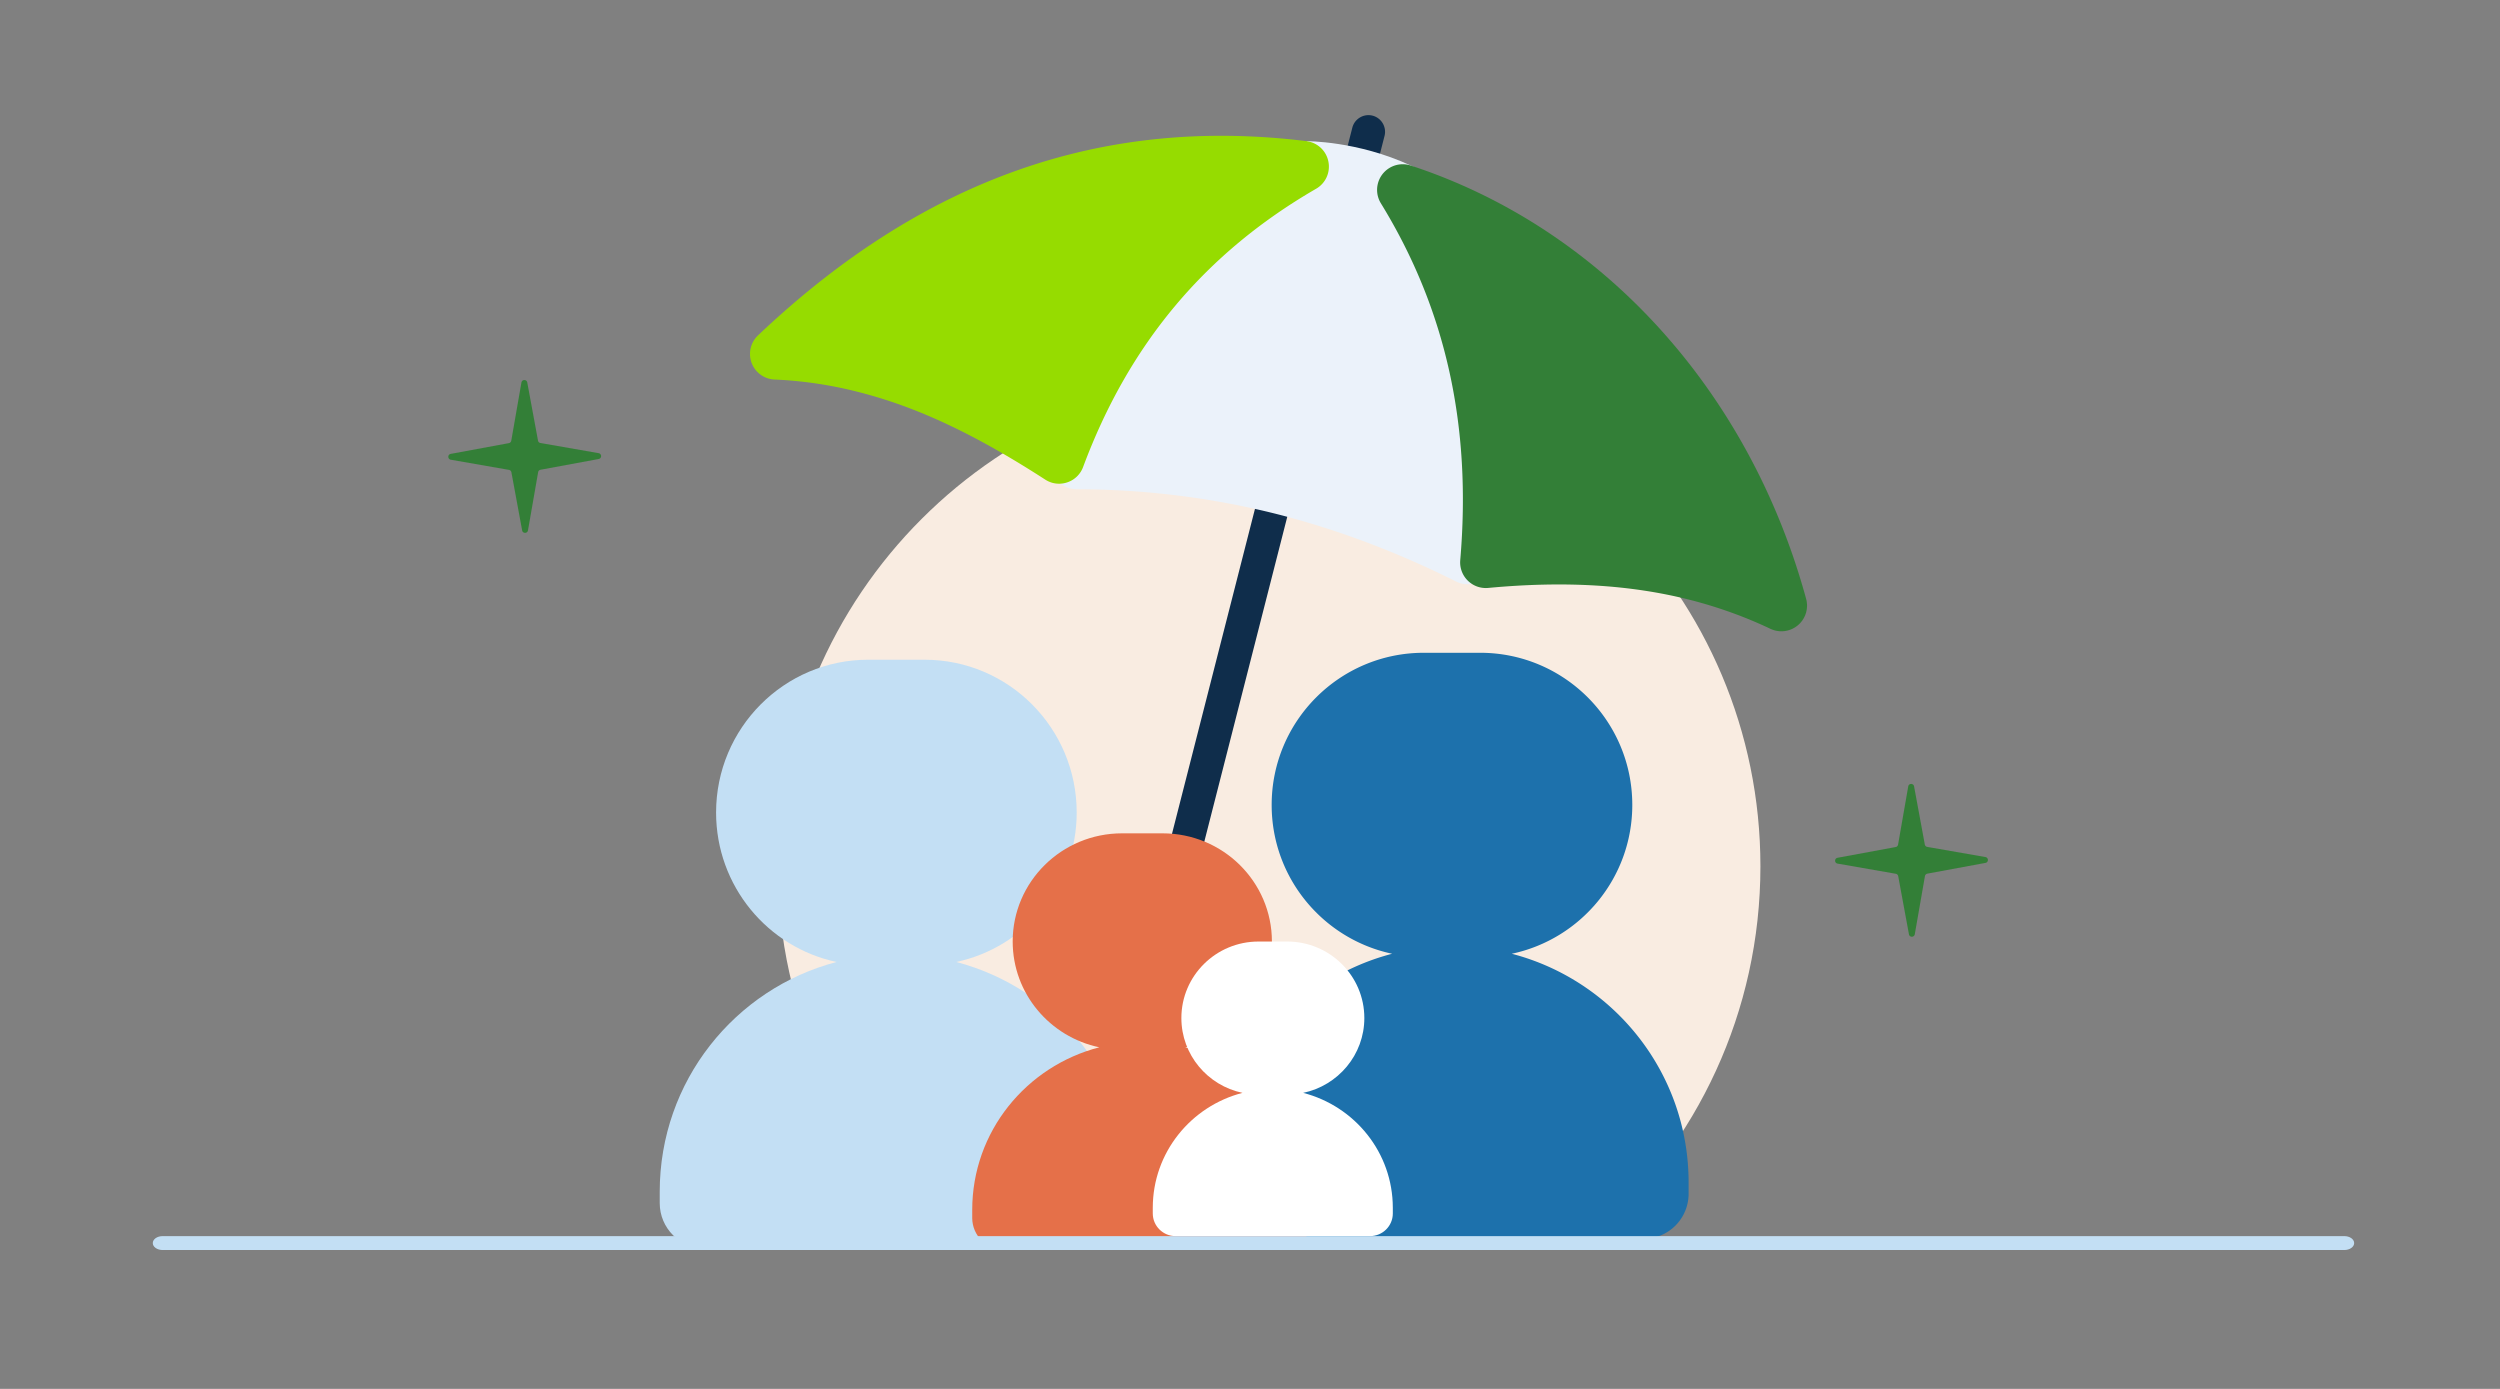 <svg width="360" height="200" fill="none" xmlns="http://www.w3.org/2000/svg"><rect width="100%" height="100%" fill="#808080" stroke="none"/><path d="M135.69 177.56h94.12c14.53-12.96 23.69-31.81 23.69-52.81 0-39.07-31.67-70.75-70.75-70.75S112 85.67 112 124.75c0 21 9.16 39.85 23.69 52.81z" fill="#F9ECE1"/><path d="m162.675 161.202-3.65-.93a.512.512 0 0 1-.37-.61l36.08-141.28a2.402 2.402 0 0 1 2.91-1.73c1.28.33 2.05 1.63 1.73 2.91l-36.08 141.28c-.07.27-.34.43-.61.37l-.01-.01z" fill="#0F2D4B"/><path d="M188.125 20.332s7.31-.07 15.02 3.5c7.71 3.58-3.06 5.06-3.06 5.06l-8.01.08-3.95-8.64z" fill="#EBF2FA"/><path d="M154.125 70.343c-.9-.23-1.69-.79-2.2-1.59a3.668 3.668 0 0 1-.24-3.53c.49-1.06.96-2.12 1.42-3.15 1.03-2.31 2-4.49 3.14-6.68 7.51-14.4 18.8-25.62 33.57-33.36 2.36-1.24 4.46-.7 5.59-.42.1.03.2.05.28.07.17.04.3.07.44.09.34.05.67.11.98.19 1.98.5 3.54 1.66 4.75 3.54 8.57 13.23 13.06 28.23 13.34 44.58.04 2.35-.03 4.63-.11 7.05-.03 1.1-.07 2.23-.09 3.38-.03 1.26-.7 2.43-1.78 3.08-.85.51-1.87.66-2.81.42-.25-.06-.5-.16-.74-.28-8.44-4.23-17.08-7.48-25.66-9.67-9.37-2.38-19.12-3.6-28.96-3.61-.31 0-.61-.04-.9-.11h-.02z" fill="#EBF2FA"/><path d="M213.045 84.563c-.63-.16-1.22-.49-1.69-.96a3.68 3.68 0 0 1-1.08-2.93c1.66-19.37-2.08-36.18-11.43-51.4a3.693 3.693 0 0 1 4.05-5.51c.08.02.16.04.24.07 27.44 8.99 48.73 32.33 56.95 62.41a3.695 3.695 0 0 1-4.47 4.55c-.23-.06-.45-.14-.67-.24-3.7-1.76-7.61-3.16-11.62-4.18-8.57-2.18-18.06-2.74-29.03-1.71-.42.04-.85 0-1.25-.1z" fill="#337F37"/><path d="M151.605 69.543c-.38-.1-.75-.26-1.09-.48-10.22-6.6-18.53-10.49-26.93-12.62a58.687 58.687 0 0 0-12.05-1.79 3.692 3.692 0 0 1-3.3-2.39c-.52-1.39-.16-2.95.92-3.97 23.68-22.44 49.5-31.59 78.97-27.97.16.02.31.05.46.09 1.36.34 2.42 1.44 2.7 2.84.32 1.55-.39 3.14-1.77 3.93-15.99 9.26-26.96 22.37-33.55 40.07a3.666 3.666 0 0 1-2.29 2.21c-.68.23-1.4.25-2.07.08zM152.535 177.763c-1.53.22-3.12.16-4.72-.23-6.64-1.63-10.72-8.36-9.09-15a3.677 3.677 0 0 1 4.46-2.7c1.98.48 3.19 2.48 2.7 4.46-.66 2.69.99 5.42 3.68 6.08 2.69.66 5.42-.99 6.08-3.68l3.98-16.22a3.677 3.677 0 0 1 4.46-2.7c1.98.49 3.19 2.48 2.7 4.46l-3.98 16.22c-1.24 5.05-5.43 8.62-10.28 9.32l.01-.01z" fill="#96DC00"/><path d="M137.697 138.524c9.907-2.109 17.347-10.94 17.347-21.519 0-12.158-9.811-22.005-21.906-22.005h-8.116c-12.104 0-21.906 9.855-21.906 22.005 0 10.587 7.44 19.419 17.347 21.519C105.821 142.362 95 155.703 95 171.611v1.632c0 3.6 2.907 6.52 6.491 6.52h55.178c3.584 0 6.491-2.92 6.491-6.52v-1.632c0-15.908-10.821-29.249-25.463-33.087z" fill="#C3DFF4"/><path d="M217.7 137.34c9.91-2.1 17.35-10.89 17.35-21.43 0-12.1-9.81-21.91-21.91-21.91h-8.11c-12.1 0-21.91 9.81-21.91 21.91 0 10.54 7.44 19.33 17.35 21.43-14.64 3.82-25.47 17.1-25.47 32.94v1.62c0 3.58 2.91 6.49 6.49 6.49h55.18a6.49 6.49 0 0 0 6.49-6.49v-1.62c0-15.84-10.82-29.12-25.47-32.94h.01z" fill="#1D71AC"/><path d="M170.678 150.811c7.123-1.493 12.476-7.742 12.476-15.236 0-8.599-7.053-15.575-15.746-15.575h-5.836c-8.693 0-15.746 6.976-15.746 15.575 0 7.494 5.352 13.743 12.476 15.236C147.778 153.528 140 162.962 140 174.228v1.154c0 2.548 2.093 4.618 4.669 4.618h39.662c2.576 0 4.669-2.07 4.669-4.618v-1.154c0-11.266-7.778-20.7-18.302-23.417h-.02z" fill="#E57049"/><path d="M187.666 157.371c5.023-1.058 8.799-5.479 8.799-10.773 0-6.08-4.972-11.018-11.115-11.018h-4.117c-6.134 0-11.115 4.929-11.115 11.018 0 5.294 3.776 9.715 8.799 10.773-7.424 1.923-12.917 8.596-12.917 16.557v.813c0 1.804 1.478 3.261 3.289 3.261h27.988c1.82 0 3.289-1.465 3.289-3.261v-.813c0-7.961-5.485-14.643-12.917-16.557h.017z" fill="#fff"/><path d="M337.59 178.002H23.41c-.779 0-1.41.448-1.41 1s.631 1 1.41 1h314.18c.779 0 1.41-.448 1.41-1s-.631-1-1.41-1z" fill="#C3DFF4"/><path d="m275.629 113.247 1.544 8.361c.03.173.173.315.345.345l8.382 1.463c.477.082.477.762 0 .843l-8.361 1.545a.433.433 0 0 0-.346.345l-1.463 8.382c-.081.477-.762.477-.843 0l-1.544-8.362a.435.435 0 0 0-.346-.345l-8.381-1.463c-.478-.081-.478-.762 0-.843l8.361-1.544a.433.433 0 0 0 .345-.346l1.463-8.381c.082-.478.762-.478.844 0zM75.928 55.087l1.545 8.36c.03.173.172.316.345.346l8.382 1.463c.477.081.477.762 0 .843l-8.362 1.544a.433.433 0 0 0-.345.346L76.03 76.37c-.081.478-.762.478-.843 0l-1.544-8.36a.433.433 0 0 0-.346-.346L64.916 66.2c-.478-.081-.478-.762 0-.843l8.36-1.545a.433.433 0 0 0 .346-.345l1.463-8.381c.082-.478.762-.478.843 0z" fill="#337F37"/></svg>